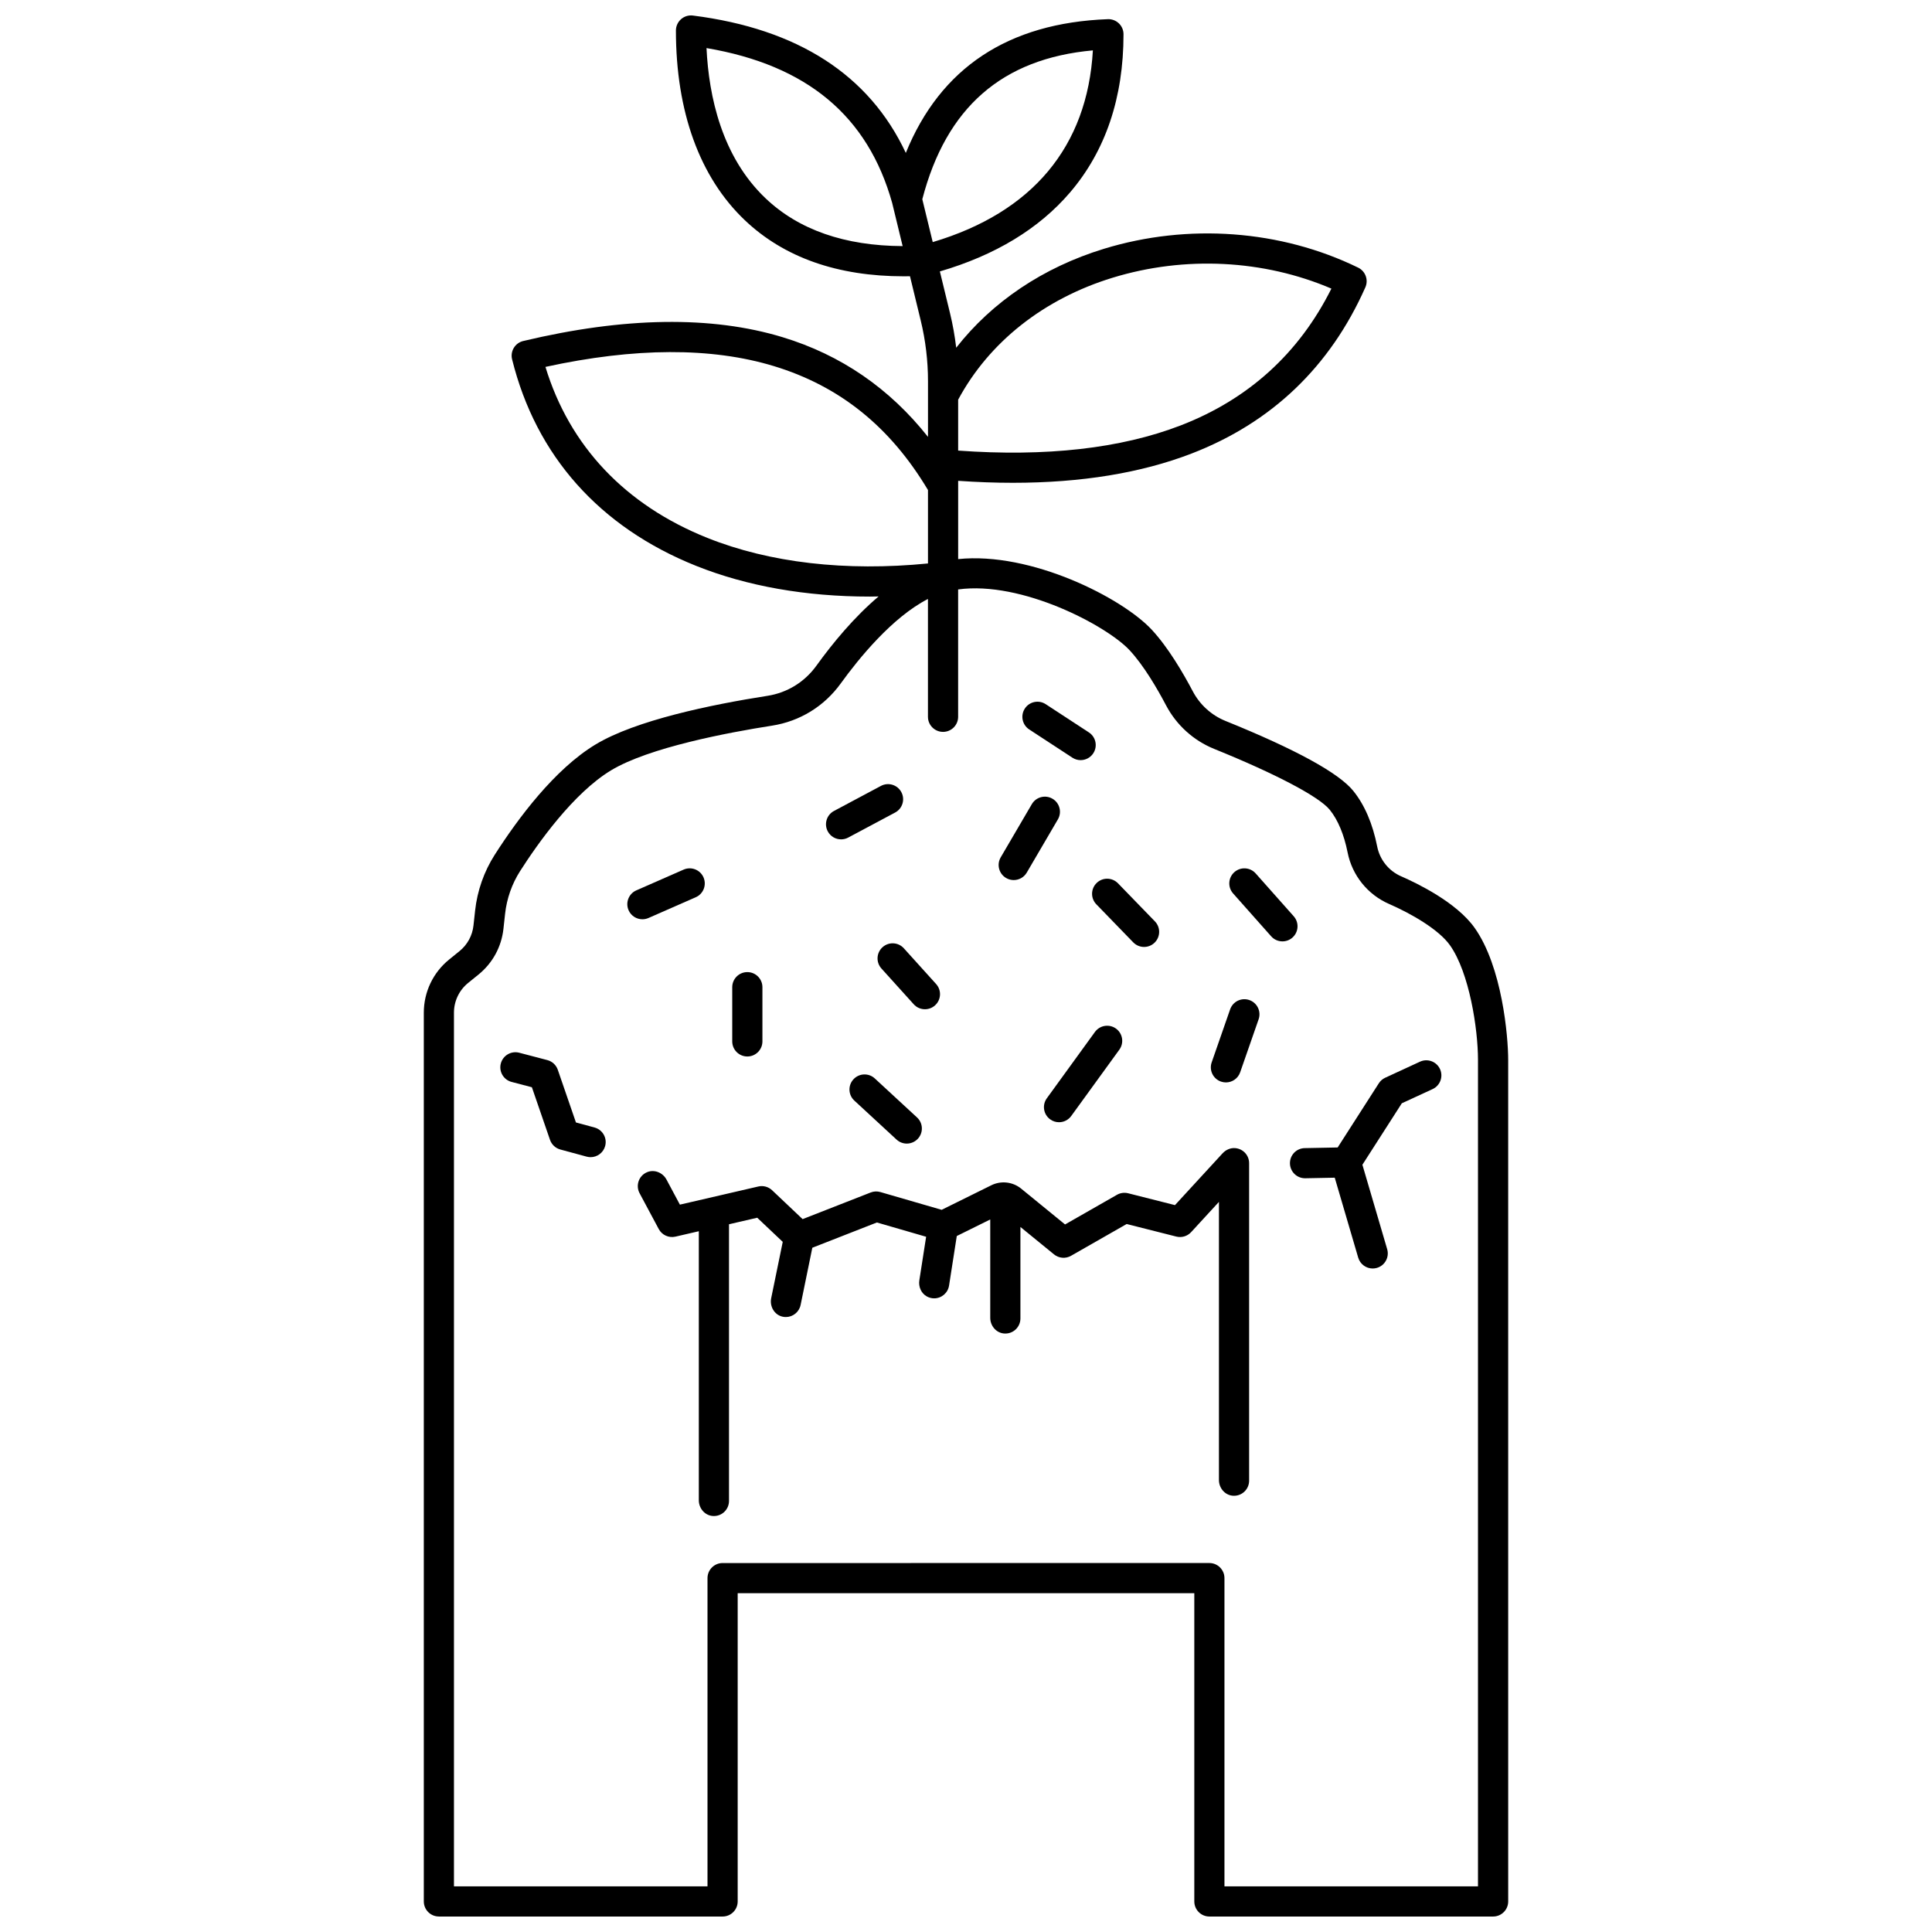 <?xml version="1.0" encoding="UTF-8"?>
<!-- Uploaded to: SVG Find, www.svgrepo.com, Generator: SVG Find Mixer Tools -->
<svg width="800px" height="800px" version="1.1" viewBox="144 144 512 512" xmlns="http://www.w3.org/2000/svg">
 <defs>
  <clipPath id="a">
   <path d="m256 148.09h288v503.81h-288z"/>
  </clipPath>
 </defs>
 <path d="m485.85 452.33c0.043 2.18 1.824 3.922 3.996 3.922h0.078l7.797-0.152 6.219 21.191c0.512 1.742 2.106 2.875 3.836 2.875 0.371 0 0.75-0.055 1.129-0.164 2.121-0.621 3.332-2.844 2.711-4.961l-6.566-22.371 10.445-16.285 8.164-3.766c2.004-0.926 2.879-3.301 1.957-5.305-0.926-2.004-3.301-2.879-5.305-1.957l-9.223 4.258c-0.691 0.32-1.277 0.828-1.688 1.473l-10.906 17.004-8.715 0.172c-2.215 0.031-3.973 1.855-3.93 4.066z"/>
 <path d="m301.56 442.8-4.93-1.336-4.809-13.961c-0.438-1.266-1.473-2.227-2.769-2.566l-7.449-1.953c-2.137-0.559-4.32 0.719-4.883 2.856-0.559 2.137 0.719 4.32 2.856 4.883l5.379 1.41 4.801 13.938c0.434 1.254 1.457 2.211 2.734 2.559l6.977 1.891c0.352 0.094 0.703 0.141 1.047 0.141 1.762 0 3.375-1.172 3.856-2.953 0.582-2.133-0.676-4.328-2.809-4.906z"/>
 <path d="m471.41 448.27c-1.285-0.137-2.551 0.43-3.426 1.383l-12.605 13.715-12.41-3.141c-1.004-0.254-2.066-0.109-2.965 0.406l-13.754 7.859-11.625-9.488c-1.094-0.895-2.422-1.453-3.828-1.613-1.402-0.16-2.824 0.09-4.09 0.715l-13.16 6.508-16.242-4.711c-0.848-0.246-1.75-0.203-2.57 0.117l-18.035 7.059-8.09-7.656c-0.977-0.922-2.348-1.297-3.648-0.992l-20.785 4.809-3.551-6.644c-0.984-1.84-3.211-2.766-5.137-1.961-2.211 0.922-3.098 3.519-1.996 5.578l5.078 9.496c0.852 1.594 2.668 2.418 4.426 2.012l6.195-1.434v71.305c0 2.09 1.527 3.953 3.606 4.152 2.387 0.227 4.391-1.641 4.391-3.981v-73.324l7.484-1.73 6.758 6.398-3.062 14.922c-0.441 2.148 0.816 4.379 2.949 4.887 0.312 0.074 0.625 0.109 0.934 0.109 1.859 0 3.523-1.305 3.914-3.195l3.106-15.168 17.109-6.695 13.051 3.785-1.801 11.547c-0.266 1.715 0.504 3.481 2.035 4.297 0.621 0.332 1.273 0.477 1.895 0.477 1.938 0 3.637-1.41 3.945-3.383l2.047-13.133 8.867-4.387v26.062c0 2.09 1.527 3.953 3.606 4.152 2.387 0.227 4.391-1.641 4.391-3.981v-24.246l8.902 7.266c1.281 1.047 3.074 1.195 4.512 0.375l14.742-8.422 13.156 3.328c1.426 0.359 2.93-0.09 3.926-1.172l7.371-8.02v73.711c0 2.09 1.527 3.953 3.606 4.152 2.387 0.227 4.391-1.641 4.391-3.981v-84.141c0.004-2.004-1.492-3.762-3.609-3.984z"/>
 <g clip-path="url(#a)">
  <path d="m260.31 651.9h75.184c2.207 0 4-1.789 4-4v-81.68h121.01v81.68c0 2.207 1.789 4 4 4h75.184c2.207 0 4-1.789 4-4l-0.004-223.02c0-6.242-1.598-24.699-8.898-34.996-4.789-6.754-15.199-11.793-19.457-13.645-3.285-1.43-5.66-4.379-6.356-7.891-1.199-6.059-3.328-11.012-6.324-14.734-3.84-4.766-15.242-11.012-33.891-18.562-3.707-1.504-6.785-4.293-8.66-7.856-2.562-4.863-6.531-11.648-10.887-16.332-7.848-8.438-31.992-20.711-51.289-18.695v-20.746c4.977 0.348 9.812 0.523 14.492 0.523 18.113 0 33.984-2.594 47.348-7.746 21.238-8.191 36.738-23.016 46.07-44.055 0.871-1.965 0.031-4.269-1.898-5.215-20.492-10.008-45.059-11.828-67.395-4.992-16.121 4.934-29.633 14.07-39.137 26.215-0.359-3.066-0.902-6.113-1.629-9.113l-2.699-11.109c14.66-4.289 26.25-11.305 34.469-20.902 9.422-11.004 14.199-25.117 14.199-41.953 0-1.086-0.441-2.125-1.223-2.879s-1.836-1.156-2.926-1.117c-26.414 0.988-44.379 12.898-53.543 35.445-9.68-20.656-28.609-32.887-56.426-36.406-1.137-0.145-2.285 0.207-3.144 0.969-0.859 0.758-1.355 1.852-1.355 3 0 21.52 6.309 38.898 18.246 50.254 10.395 9.887 24.574 14.883 42.199 14.883 0.523 0 1.051-0.012 1.582-0.02l2.848 11.727c1.277 5.262 1.926 10.676 1.926 16.086v14.762c-10.164-12.848-23.07-21.727-38.539-26.422-18.812-5.715-41.938-5.375-68.727 1.012-1.039 0.246-1.934 0.898-2.488 1.809s-0.723 2.004-0.465 3.039c6.336 25.582 23.203 44.512 48.781 54.746 13.477 5.391 29.117 8.137 46 8.137 0.777 0 1.566-0.023 2.348-0.035-6.469 5.461-12.152 12.352-16.496 18.371-3.117 4.316-7.719 7.148-12.953 7.965-14.91 2.332-34.922 6.461-45.578 12.902-10.805 6.527-20.496 19.512-26.723 29.258-2.812 4.402-4.602 9.496-5.176 14.738l-0.434 3.961c-0.293 2.688-1.613 5.106-3.715 6.809l-2.703 2.188c-4.285 3.465-6.746 8.617-6.746 14.129v235.51c0 2.211 1.789 4 4 4zm137.61-401.98c8.211-15.273 22.711-26.742 40.957-32.328 19.129-5.856 40.027-4.777 57.957 2.891-8.562 17.141-21.988 29.332-39.953 36.262-15.848 6.113-35.672 8.348-58.961 6.664zm-51.043-53.371c-11.582-11.016-15.027-26.961-15.648-39.809 26.633 4.527 42.75 17.984 49.203 41.039l2.777 11.441c-15.34-0.07-27.551-4.316-36.332-12.672zm41.543 0.246c6.34-24.316 21.148-37.262 45.203-39.445-1.445 25.504-16.027 42.953-42.441 50.809zm-56.969 89.75c-21.75-8.703-36.512-24.32-42.902-45.312 23.664-5.156 44.004-5.234 60.512-0.219 17.477 5.309 30.844 16.07 40.863 32.848v19.461c-21.801 2.152-41.953-0.168-58.473-6.777zm-67.148 125.84c0-3.086 1.375-5.973 3.777-7.914l2.703-2.188c3.758-3.039 6.113-7.356 6.637-12.156l0.434-3.961c0.441-4.023 1.812-7.934 3.965-11.301 4.723-7.391 14.137-20.688 24.117-26.719 10.047-6.07 31.051-10.027 42.676-11.844 7.359-1.152 13.824-5.125 18.199-11.188 4.824-6.68 13.648-17.523 23.105-22.383v31.223c0 2.207 1.789 4 4 4 2.207 0 4-1.789 4-4v-33.746c16.867-2.328 39.387 9.605 45.434 16.102 3.758 4.039 7.332 10.176 9.668 14.609 2.754 5.231 7.277 9.328 12.734 11.539 16.395 6.641 27.859 12.684 30.668 16.168 2.148 2.664 3.773 6.559 4.707 11.27 1.203 6.082 5.32 11.191 11.008 13.668 5.852 2.547 13.16 6.758 16.121 10.938 5.121 7.227 7.426 22.113 7.426 30.375v219.02h-67.188v-81.68c0-2.207-1.789-4-4-4l-129 0.004c-2.207 0-4 1.789-4 4v81.68h-67.188z"/>
 </g>
 <path d="m315.85 387.28 12.531-5.5c2.023-0.887 2.941-3.246 2.055-5.269-0.887-2.023-3.246-2.941-5.269-2.055l-12.531 5.5c-2.023 0.887-2.941 3.246-2.055 5.269 0.66 1.5 2.125 2.391 3.664 2.391 0.539 0 1.082-0.109 1.605-0.336z"/>
 <path d="m366.9 366.44c0.633 0 1.277-0.152 1.879-0.473l12.441-6.637c1.949-1.039 2.688-3.461 1.645-5.41-1.039-1.949-3.461-2.688-5.41-1.645l-12.441 6.637c-1.949 1.039-2.688 3.461-1.645 5.41 0.719 1.352 2.102 2.117 3.531 2.117z"/>
 <path d="m416.75 337.31 11.441 7.481c0.676 0.441 1.434 0.652 2.184 0.652 1.305 0 2.582-0.637 3.352-1.812 1.207-1.848 0.691-4.328-1.16-5.535l-11.441-7.481c-1.848-1.211-4.328-0.691-5.535 1.16-1.207 1.848-0.688 4.328 1.16 5.535z"/>
 <path d="m410.63 376.68c0.633 0.371 1.328 0.547 2.016 0.547 1.375 0 2.711-0.707 3.457-1.98l8.25-14.102c1.113-1.906 0.473-4.356-1.434-5.473s-4.356-0.473-5.473 1.434l-8.25 14.102c-1.113 1.906-0.473 4.356 1.434 5.473z"/>
 <path d="m342.05 423.98c2.207 0 4-1.789 4-4v-14.363c0-2.207-1.789-4-4-4-2.207 0-4 1.789-4 4v14.363c0.004 2.211 1.793 4 4 4z"/>
 <path d="m377.88 395.02c-1.641 1.48-1.77 4.008-0.289 5.648l8.555 9.473c0.789 0.875 1.875 1.32 2.969 1.32 0.953 0 1.914-0.34 2.68-1.031 1.641-1.48 1.77-4.008 0.289-5.648l-8.555-9.473c-1.477-1.641-4.008-1.77-5.648-0.289z"/>
 <path d="m434.54 383.65 9.781 10.086c0.785 0.809 1.828 1.215 2.871 1.215 1.004 0 2.008-0.375 2.781-1.129 1.586-1.539 1.625-4.07 0.086-5.652l-9.781-10.086c-1.539-1.586-4.07-1.625-5.652-0.086-1.586 1.535-1.625 4.066-0.086 5.652z"/>
 <path d="m480.87 392.13c0.789 0.891 1.887 1.344 2.992 1.344 0.945 0 1.891-0.332 2.652-1.008 1.652-1.465 1.801-3.992 0.336-5.644l-10.086-11.359c-1.465-1.648-3.992-1.801-5.644-0.336-1.652 1.465-1.801 3.992-0.336 5.644z"/>
 <path d="m467.57 430.63c0.434 0.152 0.879 0.223 1.312 0.223 1.656 0 3.203-1.035 3.777-2.688l4.891-14.051c0.727-2.086-0.375-4.363-2.461-5.09-2.086-0.727-4.363 0.375-5.09 2.461l-4.891 14.051c-0.73 2.09 0.375 4.367 2.461 5.094z"/>
 <path d="m434.17 417.48-12.75 17.578c-1.297 1.789-0.898 4.289 0.887 5.582 0.707 0.516 1.531 0.762 2.344 0.762 1.238 0 2.457-0.574 3.238-1.652l12.75-17.578c1.297-1.789 0.898-4.289-0.887-5.582-1.785-1.293-4.285-0.895-5.582 0.891z"/>
 <path d="m370.18 430.02c-1.5 1.621-1.398 4.152 0.227 5.648l11.188 10.332c0.77 0.711 1.742 1.062 2.711 1.062 1.078 0 2.148-0.434 2.938-1.285 1.5-1.621 1.398-4.152-0.227-5.648l-11.188-10.332c-1.621-1.5-4.152-1.398-5.648 0.223z"/>
</svg>